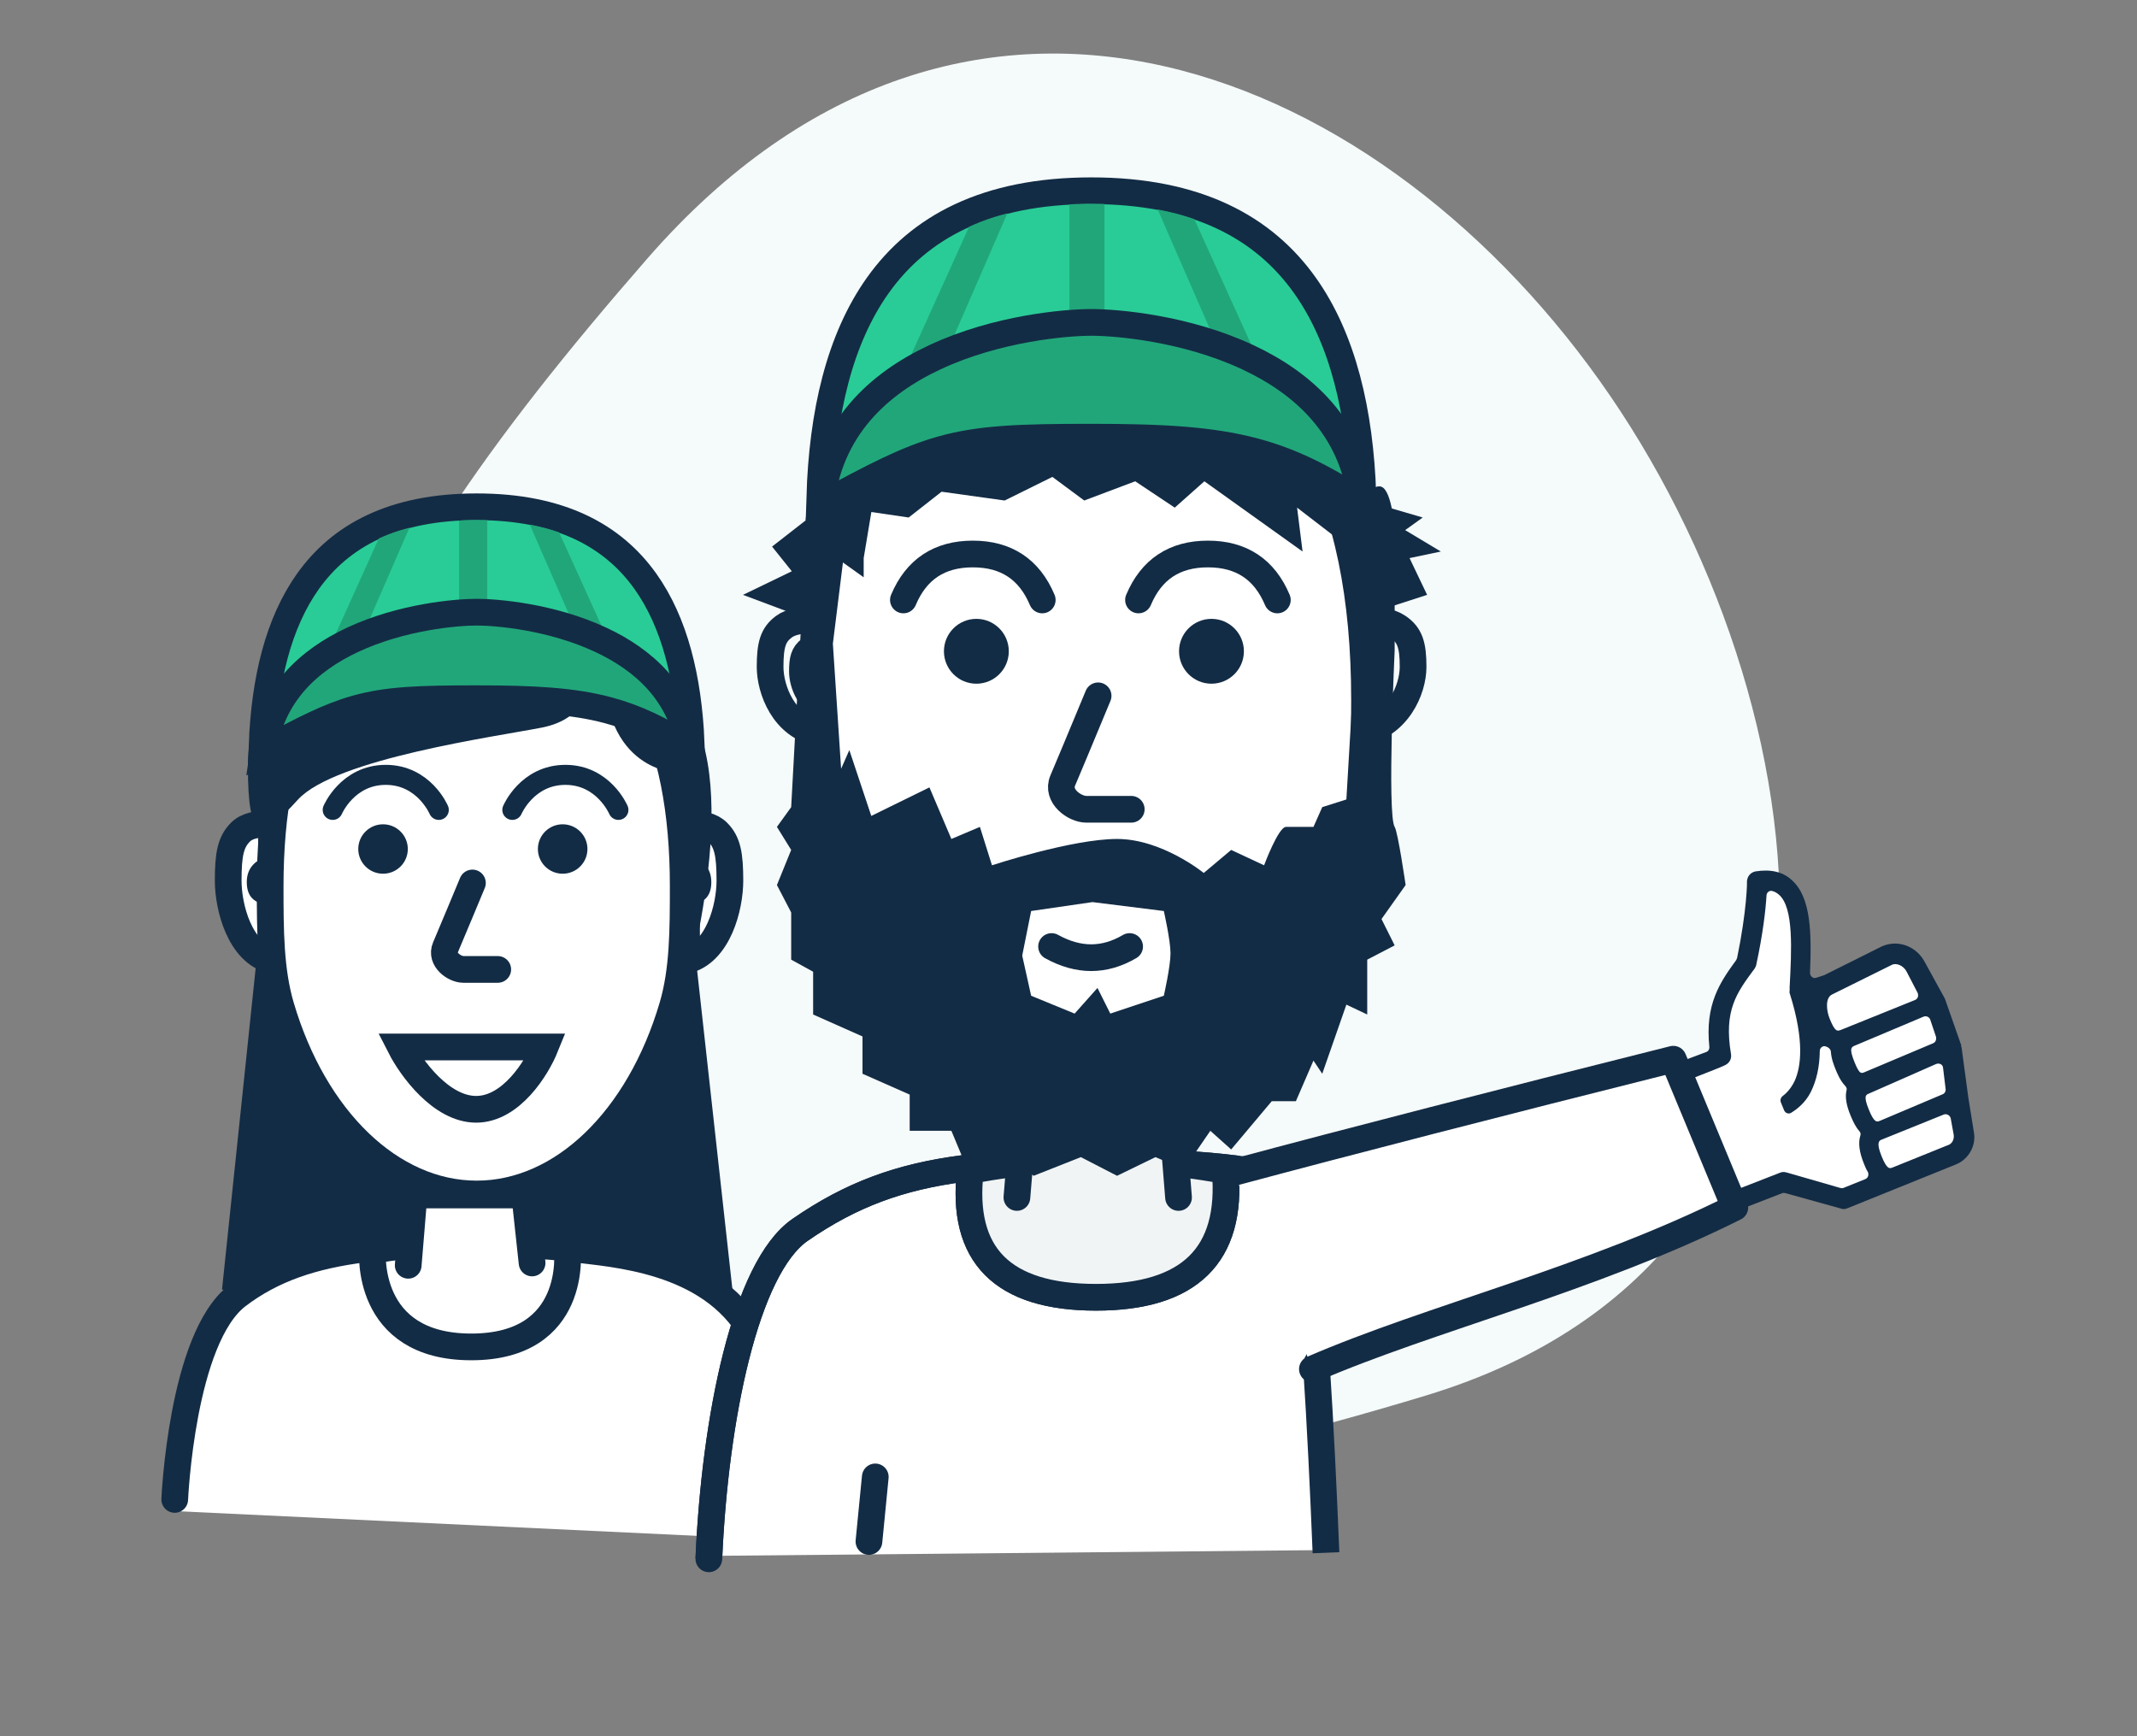<svg id="ei6ncrwtuvit1" xmlns="http://www.w3.org/2000/svg" xmlns:xlink="http://www.w3.org/1999/xlink" viewBox="0 0 320 260" shape-rendering="geometricPrecision" text-rendering="geometricPrecision"><rect x="0" y="0" width="320" height="260" fill="#808080" stroke="none"/><style><![CDATA[#ei6ncrwtuvit19_ts {animation: ei6ncrwtuvit19_ts__ts 4000ms linear infinite normal forwards}@keyframes ei6ncrwtuvit19_ts__ts { 0% {transform: translate(57.357px,127.14px) scale(1,1)} 27.5% {transform: translate(57.357px,127.14px) scale(1,1)} 32.5% {transform: translate(57.357px,127.14px) scale(1,0.243)} 37.5% {transform: translate(57.357px,127.14px) scale(1,1)} 100% {transform: translate(57.357px,127.14px) scale(1,1)} }#ei6ncrwtuvit20_ts {animation: ei6ncrwtuvit20_ts__ts 4000ms linear infinite normal forwards}@keyframes ei6ncrwtuvit20_ts__ts { 0% {transform: translate(84.255px,127.14px) scale(1,1)} 27.5% {transform: translate(84.255px,127.14px) scale(1,1)} 32.5% {transform: translate(84.255px,127.14px) scale(1,0.243)} 37.5% {transform: translate(84.255px,127.14px) scale(1,1)} 100% {transform: translate(84.255px,127.14px) scale(1,1)} }#ei6ncrwtuvit42_ts {animation: ei6ncrwtuvit42_ts__ts 4000ms linear infinite normal forwards}@keyframes ei6ncrwtuvit42_ts__ts { 0% {transform: translate(181.409px,97.53px) scale(1,1)} 62.5% {transform: translate(181.409px,97.53px) scale(1,1)} 67.5% {transform: translate(181.409px,97.53px) scale(1,0.214)} 72.5% {transform: translate(181.409px,97.53px) scale(1,1)} 100% {transform: translate(181.409px,97.53px) scale(1,1)} }#ei6ncrwtuvit43_ts {animation: ei6ncrwtuvit43_ts__ts 4000ms linear infinite normal forwards}@keyframes ei6ncrwtuvit43_ts__ts { 0% {transform: translate(146.204px,97.53px) scale(1,1)} 62.5% {transform: translate(146.204px,97.53px) scale(1,1)} 67.5% {transform: translate(146.204px,97.53px) scale(1,0.214)} 72.5% {transform: translate(146.204px,97.53px) scale(1,1)} 100% {transform: translate(146.204px,97.53px) scale(1,1)} }#ei6ncrwtuvit47_ts {animation: ei6ncrwtuvit47_ts__ts 4000ms linear infinite normal forwards}@keyframes ei6ncrwtuvit47_ts__ts { 0% {transform: translate(263.583px,130px) scale(0.665,0.665);animation-timing-function: cubic-bezier(0.68,-0.55,0.265,1.55)} 12.5% {transform: translate(263.583px,130px) scale(1,1)} 100% {transform: translate(263.583px,130px) scale(1,1)} }#ei6ncrwtuvit47 {animation: ei6ncrwtuvit47_c_o 4000ms linear infinite normal forwards}@keyframes ei6ncrwtuvit47_c_o { 0% {opacity: 0} 12.5% {opacity: 1} 50% {opacity: 1} 100% {opacity: 0} }]]></style><g id="ei6ncrwtuvit2" clip-path="url(#ei6ncrwtuvit58)"><g id="ei6ncrwtuvit3"><path id="ei6ncrwtuvit4" d="M213.473,208.997C283.737,187.731,274.619,108.268,241.102,59.263C207.585,10.257,144.993,-16.366,96.977,38.669C48.961,93.704,30.949,132.261,64.466,181.266C97.984,230.272,143.209,230.262,213.473,208.997Z" clip-rule="evenodd" fill="rgb(245,250,250)" fill-rule="evenodd" stroke="none" stroke-width="1"/><path id="ei6ncrwtuvit5" d="M26.444,226.3L109.512,230.24L112.822,210.695C113.453,205.966,112.318,195.594,102.735,191.938C90.755,187.366,72.628,188.155,48.354,189.888C28.935,191.276,25.656,214.741,26.444,226.3Z" fill="rgb(255,255,255)" stroke="none" stroke-width="1"/><path id="ei6ncrwtuvit6" d="M100.757,112.501L110.185,197.702L33.243,193.128L41.265,116.504L100.757,112.501Z" clip-rule="evenodd" fill="rgb(19,44,69)" fill-rule="evenodd" stroke="none" stroke-width="1"/><path id="ei6ncrwtuvit7" d="M112.62,199.604C106.295,188.471,91.588,187.768,85.808,187.011C81.448,186.441,76.477,186.261,70.454,186.261C64.462,186.261,59.235,186.455,54.601,187.033C46.861,187.998,40.778,190.031,35.556,194.009C27.209,200.37,26.165,224.541,26.165,224.541" fill="rgb(255,255,255)" stroke="none" stroke-width="1"/><path id="ei6ncrwtuvit8" d="M26.165,224.541C26.165,224.541,27.209,200.37,35.556,194.009C40.778,190.031,46.861,187.998,54.601,187.033C59.235,186.455,64.462,186.261,70.454,186.261C76.477,186.261,81.448,186.441,85.808,187.011C91.588,187.768,106.295,188.471,112.62,199.604L109.389,230.24" fill="none" stroke="rgb(19,44,69)" stroke-width="4" stroke-linecap="round" stroke-linejoin="round"/><path id="ei6ncrwtuvit9" d="M84.945,187.244C84.945,187.244,86.627,201.701,70.569,201.701C54.512,201.701,55.787,187.244,55.787,187.244C55.787,187.244,62.944,185.914,70.569,185.914" fill="none" stroke="rgb(19,44,69)" stroke-width="4" stroke-linecap="round" stroke-linejoin="round"/><path id="ei6ncrwtuvit10" d="M79.676,189.13L78.575,178.952L61.995,178.952L61.126,189.476" fill="rgb(255,255,255)" stroke="none" stroke-width="1"/><path id="ei6ncrwtuvit11" d="M79.676,189.13L78.575,178.952L61.995,178.952L61.126,189.476" fill="none" stroke="rgb(19,44,69)" stroke-width="4" stroke-linecap="round" stroke-linejoin="round"/><path id="ei6ncrwtuvit12" d="M40.663,123.496C38.498,123.285,36.937,123.667,35.978,124.643C34.539,126.107,34.17,127.927,34.17,131.884C34.17,135.841,35.904,142.647,40.663,143.794L40.663,123.496Z" fill="rgb(255,255,255)" stroke="rgb(19,44,69)" stroke-width="4"/><path id="ei6ncrwtuvit13" d="M40.663,128.065C38.189,128.652,36.953,129.999,36.953,132.106C36.953,134.214,38.042,135.334,40.221,135.467L40.663,128.065Z" fill="rgb(19,44,69)" stroke="none" stroke-width="1"/><path id="ei6ncrwtuvit14" d="M102.805,123.496L102.805,143.794C107.564,142.647,109.297,135.841,109.297,131.884C109.297,127.927,108.929,126.107,107.49,124.643C106.531,123.667,104.969,123.285,102.805,123.496Z" fill="rgb(255,255,255)" stroke="rgb(19,44,69)" stroke-width="4"/><path id="ei6ncrwtuvit15" d="M102.805,128.065L103.247,135.467C105.426,135.334,106.515,134.214,106.515,132.106C106.515,129.999,105.279,128.652,102.805,128.065Z" fill="rgb(19,44,69)" stroke="none" stroke-width="1"/><path id="ei6ncrwtuvit16" d="M71.734,178.952C58.465,178.952,47.086,167.473,42.258,151.131C40.667,145.742,40.662,139.825,40.662,133.617C40.662,123.116,42.303,113.449,46.526,105.763C52.372,95.123,61.49,88.281,71.734,88.281C81.998,88.281,91.132,95.151,96.977,105.827C101.179,113.502,102.805,123.145,102.805,133.617C102.805,139.816,102.803,145.725,101.216,151.108C96.392,167.462,85.009,178.952,71.734,178.952Z" fill="rgb(255,255,255)" stroke="none" stroke-width="1"/><path id="ei6ncrwtuvit17" d="M71.38,179.77C57.47,179.77,45.541,167.718,40.48,150.562C38.812,144.905,38.807,138.693,38.807,132.175C38.807,121.151,40.527,111.002,44.954,102.933C51.083,91.763,60.642,84.58,71.38,84.58C65.073,89.5,44.084,96.021,44.084,132.175C44.704,164.439,57.962,173.935,71.38,179.77Z" fill="rgb(255,255,255)" stroke="none" stroke-width="1"/><path id="ei6ncrwtuvit18" d="M42.063,150.711C47.055,167.634,58.586,178.802,71.38,178.802C84.181,178.802,95.716,167.624,100.704,150.688C102.29,145.304,102.307,139.335,102.307,132.691C102.307,121.75,100.604,111.894,96.375,104.16C90.401,93.23,81.287,86.58,71.38,86.58C61.493,86.58,52.397,93.203,46.421,104.094C42.171,111.839,40.454,121.72,40.454,132.691C40.454,139.344,40.473,145.321,42.063,150.711Z" fill="none" stroke="rgb(19,44,69)" stroke-width="4"/><g id="ei6ncrwtuvit19_ts" transform="translate(57.357,127.14) scale(1,1)"><path id="ei6ncrwtuvit19" d="M57.357,130.841C55.308,130.841,53.647,129.184,53.647,127.14C53.647,125.096,55.308,123.439,57.357,123.439C59.406,123.439,61.067,125.096,61.067,127.14C61.067,129.184,59.406,130.841,57.357,130.841Z" transform="translate(-57.357,-127.14)" fill="rgb(19,44,69)" stroke="none" stroke-width="1"/></g><g id="ei6ncrwtuvit20_ts" transform="translate(84.255,127.14) scale(1,1)"><path id="ei6ncrwtuvit20" d="M84.255,130.841C82.206,130.841,80.545,129.184,80.545,127.14C80.545,125.096,82.206,123.439,84.255,123.439C86.304,123.439,87.965,125.096,87.965,127.14C87.965,129.184,86.304,130.841,84.255,130.841Z" transform="translate(-84.255,-127.14)" fill="rgb(19,44,69)" stroke="none" stroke-width="1"/></g><path id="ei6ncrwtuvit21" d="M92.603,121.282C92.603,121.282,90.389,116.037,84.661,116.037C78.933,116.037,76.719,121.282,76.719,121.282" fill="none" stroke="rgb(19,44,69)" stroke-width="3" stroke-linecap="round"/><path id="ei6ncrwtuvit22" d="M65.705,121.282C65.705,121.282,63.491,116.037,57.763,116.037C52.035,116.037,49.821,121.282,49.821,121.282" fill="none" stroke="rgb(19,44,69)" stroke-width="3" stroke-linecap="round"/><path id="ei6ncrwtuvit23" d="M70.741,132.226C70.741,132.226,67.454,140.128,66.696,141.894C65.937,143.659,68.044,145.172,69.393,145.172C70.741,145.172,74.534,145.172,74.534,145.172" fill="none" stroke="rgb(19,44,69)" stroke-width="4" stroke-linecap="round"/><path id="ei6ncrwtuvit24" d="M90.525,97.448C88.738,102.476,87.956,107.616,81.139,108.957C74.323,110.298,50.193,113.608,44.606,119.754C39.019,125.899,37.121,126.072,37.121,114.669C37.121,103.266,46.948,78.564,71.307,78.564C95.665,78.564,99.173,94.435,104.76,109.631C110.347,124.827,101.029,153.987,101.029,153.987C101.029,153.987,102.705,143.708,102.705,135.215C102.705,126.723,101.029,115.661,101.029,115.661C101.029,115.661,89.296,115.214,90.525,97.448Z" clip-rule="evenodd" fill="rgb(19,44,69)" fill-rule="evenodd" stroke="none" stroke-width="1"/><path id="ei6ncrwtuvit25" d="M103.498,111.196C99.116,108.475,95.354,106.694,91.069,105.585C85.831,104.23,79.94,103.915,71.38,103.915C62.868,103.915,58.02,104.064,53.293,105.352C49.233,106.457,45.319,108.39,39.248,111.577C39.62,101.818,41.677,93.299,46.107,87.068C50.949,80.26,58.835,75.891,71.38,75.891C83.926,75.891,91.812,80.26,96.654,87.068C101.027,93.218,103.087,101.597,103.498,111.196Z" fill="rgb(41,204,150)" stroke="rgb(19,44,69)" stroke-width="4"/><path id="ei6ncrwtuvit26" d="M68.75,77.953L68.75,91.637L72.959,91.684L72.959,77.904C72.959,77.904,71.545,77.875,70.855,77.875C70.164,77.875,68.75,77.953,68.75,77.953Z" fill="rgb(33,166,122)" stroke="none" stroke-width="1"/><path id="ei6ncrwtuvit27" d="M56.725,80.636L45.603,105.23L49.908,105.23L61.307,79.033C61.307,79.033,60.078,79.34,58.944,79.736C57.811,80.132,56.725,80.636,56.725,80.636Z" fill="rgb(33,166,122)" stroke="none" stroke-width="1"/><path id="ei6ncrwtuvit28" d="M83.723,79.724L95.054,104.704L90.75,104.704L79.332,78.564C79.332,78.564,80.624,78.813,81.66,79.086C82.695,79.36,83.723,79.724,83.723,79.724Z" fill="rgb(33,166,122)" stroke="none" stroke-width="1"/><path id="ei6ncrwtuvit29" d="M103.268,112.025C98.995,109.296,95.293,107.496,91.087,106.367C85.84,104.959,79.941,104.632,71.38,104.632C62.869,104.632,58.011,104.787,53.275,106.125C49.255,107.26,45.38,109.235,39.425,112.474C40.636,103.908,46.296,98.858,52.775,95.822C60.18,92.351,68.408,91.673,71.38,91.673C74.353,91.673,82.581,92.351,89.986,95.822C96.352,98.804,101.926,103.731,103.268,112.025Z" fill="rgb(33,166,122)" stroke="rgb(19,44,69)" stroke-width="4"/><path id="ei6ncrwtuvit30" d="M149.946,176.359C147.989,176.606,146.072,176.916,144.195,177.286C142.787,189.43,148.81,195.502,162.265,195.502C175.72,195.502,181.913,189.43,180.844,177.286C178.832,176.911,176.797,176.599,174.74,176.35C177.408,176.503,179.935,175.544,182.335,175.843C192.063,177.059,194.08,174.836,194.08,174.836C194.08,174.836,197.977,211.534,199.182,232.118L106.592,232.992C107.471,212.786,111.845,191.251,119.714,185.811C127.074,180.723,134.037,178.184,143.112,176.993C145.26,176.712,147.527,176.505,149.946,176.359Z" clip-rule="evenodd" fill="rgb(255,255,255)" fill-rule="evenodd" stroke="none" stroke-width="1"/><path id="ei6ncrwtuvit31" d="M198.555,232.524C198.177,223.179,197.706,213.283,197.14,204.712C196.889,200.916,209.663,201.62,209.376,198.507C208.923,193.603,195.382,185.51,194.838,183.342C193.276,177.119,195.147,176.288,185.016,175.023C182.517,174.71,179.886,174.483,177.107,174.324C179.249,174.584,181.368,174.909,183.464,175.299C184.577,187.945,178.128,194.268,164.116,194.268C150.105,194.268,143.833,187.945,145.3,175.299C147.254,174.913,149.25,174.591,151.288,174.333C148.77,174.486,146.409,174.701,144.172,174.994C134.722,176.234,127.471,178.878,119.806,184.176C111.612,189.842,107.058,212.393,106.143,233.435M175.339,165.205L176.477,179.321M153.411,165.512L152.274,179.321" fill="none" stroke="rgb(19,44,69)" stroke-width="4" stroke-linejoin="round"/><path id="ei6ncrwtuvit32" d="M131.067,221.17L130.119,230.84" fill="none" stroke="rgb(19,44,69)" stroke-width="4" stroke-linecap="round"/><path id="ei6ncrwtuvit33" d="M162.714,166.058C165.142,166.058,169.512,165.147,175.825,163.326L175.825,173.948L184.869,174.92C185.314,187.747,178.455,194.161,164.292,194.161C150.129,194.161,143.432,187.747,144.201,174.92L152.334,173.948L152.334,164.237C156.826,165.451,160.286,166.058,162.714,166.058Z" fill="rgb(240,244,245)" stroke="none" stroke-width="1"/><path id="ei6ncrwtuvit34" d="M185.016,175.023C182.517,174.71,179.886,174.483,177.107,174.324C179.249,174.584,181.368,174.909,183.464,175.299C184.577,187.945,178.128,194.268,164.116,194.268C150.105,194.268,143.833,187.945,145.3,175.299C147.254,174.913,149.25,174.591,151.288,174.333C148.77,174.486,146.409,174.701,144.172,174.994C134.722,176.234,127.471,178.878,119.806,184.176C111.612,189.842,107.058,212.393,106.143,233.435M175.339,165.205L176.477,179.321M153.411,165.512L152.274,179.321" fill="none" stroke="rgb(19,44,69)" stroke-width="4" stroke-linecap="round" stroke-linejoin="round"/><path id="ei6ncrwtuvit35" d="M209.292,93.852C208.068,93.04,206.075,92.722,203.312,92.897L203.312,109.789C209.386,108.835,211.599,103.171,211.599,99.878C211.599,96.585,211.129,95.071,209.292,93.852Z" fill="rgb(245,250,250)" stroke="rgb(19,44,69)" stroke-width="4"/><path id="ei6ncrwtuvit36" d="M203.938,97.275C203.279,96.835,202.206,96.663,200.718,96.758L200.718,105.908C203.989,105.39,205.181,102.323,205.181,100.539C205.181,98.755,204.927,97.935,203.938,97.275Z" fill="rgb(245,250,250)" stroke="rgb(19,44,69)" stroke-width="4"/><path id="ei6ncrwtuvit37" d="M117.378,93.852C118.471,93.04,120.251,92.722,122.717,92.897L122.717,109.789C117.294,108.835,115.318,103.171,115.318,99.878C115.318,96.585,115.738,95.071,117.378,93.852Z" fill="rgb(245,250,250)" stroke="rgb(19,44,69)" stroke-width="4"/><path id="ei6ncrwtuvit38" d="M121.265,97.275C121.854,96.835,122.812,96.663,124.14,96.758L124.14,105.908C121.22,105.39,120.156,102.323,120.156,100.539C120.156,98.755,120.383,97.935,121.265,97.275Z" fill="rgb(245,250,250)" stroke="rgb(19,44,69)" stroke-width="4"/><path id="ei6ncrwtuvit39" d="M162.592,165.512C179.959,165.512,194.853,150.45,201.171,129.007C203.255,121.937,203.26,114.173,203.26,106.027C203.26,92.249,201.113,79.565,195.585,69.481C187.934,55.52,176,46.543,162.592,46.543C149.157,46.543,137.203,55.557,129.553,69.565C124.053,79.635,121.924,92.287,121.924,106.027C121.924,114.162,121.926,121.915,124.004,128.977C130.318,150.436,145.217,165.512,162.592,165.512Z" fill="rgb(255,255,255)" stroke="none" stroke-width="1"/><path id="ei6ncrwtuvit40" d="M157.465,141.744C159.478,142.857,161.455,143.414,163.397,143.414C165.339,143.414,167.258,142.857,169.153,141.744" fill="none" stroke="rgb(19,44,69)" stroke-width="4" stroke-linecap="round"/><path id="ei6ncrwtuvit41" d="M163.055,166.118C180.159,166.118,195.549,151.255,202.19,128.686C203.97,122.635,204.329,117.357,204.329,104.813C204.329,89.453,201.793,76.719,196.42,66.903C188.37,52.195,176.159,43.508,163.055,43.508C149.924,43.508,137.69,52.231,129.641,66.99C124.299,76.788,121.78,89.485,121.78,104.813C121.78,117.364,122.135,122.614,123.91,128.655C130.546,151.241,145.942,166.118,163.055,166.118Z" clip-rule="evenodd" fill="none" fill-rule="evenodd" stroke="rgb(19,44,69)" stroke-width="4"/><g id="ei6ncrwtuvit42_ts" transform="translate(181.409,97.53) scale(1,1)"><path id="ei6ncrwtuvit42" d="M181.409,102.386C184.09,102.386,186.265,100.212,186.265,97.53C186.265,94.848,184.09,92.674,181.409,92.674C178.727,92.674,176.553,94.848,176.553,97.53C176.553,100.212,178.727,102.386,181.409,102.386Z" transform="translate(-181.409,-97.53)" fill="rgb(19,44,69)" stroke="none" stroke-width="1"/></g><g id="ei6ncrwtuvit43_ts" transform="translate(146.204,97.53) scale(1,1)"><path id="ei6ncrwtuvit43" d="M146.204,102.386C148.885,102.386,151.06,100.212,151.06,97.53C151.06,94.848,148.885,92.674,146.204,92.674C143.522,92.674,141.348,94.848,141.348,97.53C141.348,100.212,143.522,102.386,146.204,102.386Z" transform="translate(-146.204,-97.53)" fill="rgb(19,44,69)" stroke="none" stroke-width="1"/></g><path id="ei6ncrwtuvit44" d="M135.278,89.843C137.21,85.256,140.675,82.962,145.673,82.962C150.671,82.962,154.136,85.256,156.068,89.843M170.483,89.843C172.415,85.256,175.88,82.962,180.878,82.962C185.876,82.962,189.341,85.256,191.273,89.843M164.433,104.202C161.565,111.115,159.8,115.343,159.138,116.888C158.145,119.204,160.903,121.19,162.668,121.19C163.844,121.19,166.087,121.19,169.396,121.19" fill="none" stroke="rgb(19,44,69)" stroke-width="4" stroke-linecap="round"/><path id="ei6ncrwtuvit45" d="M250.606,160.657L259.18,180.654L266.839,177.101L276.389,179.497L293.969,171.765L290.592,152.973L285.266,143.005L271.353,148.946L269.308,145.966L268.905,134.649L264.016,131.593L262.561,136.64L261.011,144.012L258.194,151.783L257.745,158.481L250.606,160.657Z" clip-rule="evenodd" fill="rgb(255,255,255)" fill-rule="evenodd" stroke="none" stroke-width="1"/><path id="ei6ncrwtuvit46" d="M291.209,149.505L291.272,149.661L293.682,156.533C293.639,156.647,293.702,156.803,293.734,156.882L294.737,164.323L295.576,169.551C295.947,171.592,294.764,173.619,292.887,174.377L276.623,180.944C276.309,181.071,275.967,181.117,275.637,180.976L267.34,178.671C267.153,178.654,267.043,178.609,266.887,178.672L261.07,180.929C260.68,181.086,260.494,181.527,260.652,181.919L251.148,158.383C251.306,158.774,251.747,158.962,252.137,158.805C253.075,158.426,254.594,157.905,255.532,157.526C255.846,157.4,255.985,157.07,255.966,156.803C255.295,150.412,257.522,147.143,259.982,143.777C260.029,143.666,260.074,143.558,260.121,143.447C261.594,136.283,261.623,132.073,261.592,131.996C261.652,131.243,262.07,130.708,262.806,130.503C265.107,130.121,267.006,130.542,268.343,131.826C271.204,134.41,271.277,139.767,271.037,145.701C271.04,146.155,271.496,146.611,271.965,146.421L273.087,146.057L273.242,145.994L281.792,141.721C284.185,140.662,286.867,141.68,288.131,143.907L291.209,149.505ZM289.47,156.229C289.86,156.072,289.968,155.662,289.921,155.318L289.031,152.667C288.873,152.275,288.432,152.087,288.042,152.245L277.785,156.568C277.236,156.789,276.846,156.947,277.702,159.065C278.494,161.027,278.744,160.742,279.368,160.49L289.47,156.229ZM283.277,144.496C283.197,144.528,274.335,148.928,274.335,148.928C273.273,149.449,273.5,151.362,273.975,152.539C274.798,154.578,275.112,154.451,275.737,154.199L286.763,149.75C287.153,149.593,287.339,149.151,287.149,148.68L285.505,145.512C285.049,144.601,283.95,144.135,283.277,144.496L283.277,144.496ZM275.578,177.9C275.765,177.917,275.875,177.962,276.031,177.899L279.314,176.573C279.704,176.415,279.891,175.974,279.701,175.503C279.464,175.144,279.305,174.75,279.115,174.279C278.417,172.552,278.225,171.172,278.579,170.023C278.672,169.804,278.577,169.569,278.405,169.364C277.918,168.832,277.489,167.999,277.078,166.981C276.476,165.49,276.268,164.298,276.499,163.291C276.591,163.072,276.496,162.837,276.325,162.632C275.555,161.848,275.079,160.671,274.857,160.121C274.635,159.571,274.224,158.553,274.158,157.485C274.142,157.217,273.968,157.014,273.717,156.841C273.606,156.794,273.606,156.794,273.499,156.748C273.027,156.484,272.466,156.892,272.5,157.425C272.464,159.811,272.002,161.825,271.149,163.538C270.34,165.141,269.092,166.103,268.217,166.638C267.859,166.875,267.339,166.719,267.149,166.248L266.668,165.074C266.541,164.759,266.649,164.352,266.931,164.146C267.416,163.769,268.148,163.107,268.738,161.866C269.655,159.854,270.264,155.957,268.022,148.835C267.927,148.6,267.974,148.488,267.987,148.301L267.985,147.847C268.274,142.256,268.622,135.912,266.387,133.985C266.105,133.733,265.744,133.516,265.446,133.451C265.005,133.263,264.524,133.642,264.523,134.098C264.392,136.248,263.999,139.784,262.987,144.481C262.971,144.669,262.8,144.922,262.755,145.029C260.045,148.68,258.098,151.29,259.208,157.866C259.306,158.556,258.996,159.139,258.4,159.469C257.649,159.865,254.881,160.89,253.395,161.49C253.005,161.648,252.818,162.089,252.976,162.48L259.121,177.7C259.279,178.091,259.72,178.279,260.11,178.122L266.555,175.612C266.868,175.485,267.135,175.47,267.541,175.58L275.578,177.9ZM292.555,169.95L292.106,167.486C292.027,167.063,291.523,166.719,291.054,166.909L281.751,170.665C281.437,170.792,280.891,171.012,281.747,173.13C282.57,175.169,282.96,175.012,283.429,174.822L291.635,171.506C292.295,171.332,292.65,170.641,292.555,169.95ZM290.96,159.918C290.925,159.385,290.377,159.151,289.908,159.34L279.87,163.76C279.4,163.949,279.011,164.107,279.834,166.145C280.657,168.184,281.047,168.027,281.516,167.837L290.914,163.861C291.228,163.734,291.368,163.404,291.349,163.138L290.96,159.918Z" clip-rule="evenodd" fill="rgb(19,44,69)" fill-rule="evenodd" stroke="none" stroke-width="1"/><g id="ei6ncrwtuvit47_ts" transform="translate(263.583,130) scale(0.665,0.665)"><path id="ei6ncrwtuvit47" d="M261.255,114.051L262.45,122.57C262.576,123.464,263.428,124.088,264.347,123.959C265.266,123.83,265.914,122.995,265.789,122.102L264.593,113.582C264.468,112.689,263.615,112.065,262.696,112.194C261.777,112.323,261.129,113.157,261.255,114.051ZM252.276,131.069C252.778,130.998,253.243,130.684,253.522,130.231C253.921,129.432,253.615,128.48,252.785,128.017L244.912,124.074C244.093,123.691,243.112,123.997,242.631,124.808C242.231,125.607,242.538,126.56,243.367,127.022L251.241,130.965C251.599,131.08,251.944,131.115,252.276,131.069ZM281.891,118.925L275.407,124.883C274.726,125.476,274.704,126.552,275.309,127.214C275.698,127.573,276.234,127.746,276.737,127.676C277.069,127.629,277.393,127.5,277.692,127.212L284.176,121.254C284.858,120.661,284.88,119.585,284.275,118.923C283.597,118.356,282.562,118.252,281.891,118.925Z" transform="translate(-263.583,-130)" opacity="0" clip-rule="evenodd" fill="rgb(41,204,150)" fill-rule="evenodd" stroke="rgb(41,204,150)" stroke-width="1"/></g><path id="ei6ncrwtuvit48" d="M184.773,175.568C202.297,170.872,224.225,165.222,250.558,158.618L259.779,180.817C238.238,191.601,214.047,197.409,196.523,205.021" clip-rule="evenodd" fill="rgb(255,255,255)" fill-rule="evenodd" stroke="none" stroke-width="1"/><path id="ei6ncrwtuvit49" d="M184.773,175.568C202.297,170.872,224.225,165.222,250.558,158.618L259.779,180.817C238.238,191.601,214.047,197.409,196.523,205.021" fill="none" stroke="rgb(19,44,69)" stroke-width="4" stroke-linecap="round" stroke-linejoin="round"/><path id="ei6ncrwtuvit50" d="M124.717,96.39L127.182,76.509L121.76,77.495L120.117,90.639L118.474,120.87L116.338,123.828L118.474,127.278L116.338,132.536L118.474,136.643L118.474,143.708L121.76,145.516L121.76,151.923L129.154,155.209L129.154,160.796L136.218,163.917L136.218,169.339L142.462,169.339L144.105,173.282L151.006,173.282L154.784,176.076L161.849,173.282L167.271,176.076L173.022,173.282L177.294,175.09L181.237,169.339L184.359,172.132L190.438,164.903L194.052,164.903L196.681,158.824L197.996,160.796L201.61,150.445L204.732,151.923L204.732,143.708L208.84,141.572L206.868,137.629L210.483,132.536C210.483,132.536,209.336,124.608,208.84,123.828C207.689,122.021,208.84,97.375,208.84,97.375L208.84,79.302C208.84,79.302,208.452,73.507,206.868,72.895C205.283,72.282,201.61,76.509,201.61,76.509L202.925,97.375L201.61,119.72L197.996,120.87L196.681,123.828L192.574,123.828C191.424,123.828,189.288,129.578,189.288,129.578L184.359,127.278L180.251,130.729C180.251,130.729,174.008,125.635,167.271,125.635C160.535,125.635,148.541,129.578,148.541,129.578L146.734,123.828L142.462,125.635L139.176,117.913L130.468,122.185L127.182,112.327L125.95,115.12L124.717,96.39ZM163.588,135.09L154.405,136.425L153.07,143.104L154.405,149.114L160.917,151.786L164.34,147.946L166.26,151.786L174.274,149.114C174.274,149.114,175.276,144.718,175.276,142.77C175.276,140.822,174.274,136.425,174.274,136.425L163.588,135.09Z" clip-rule="evenodd" fill="rgb(19,44,69)" fill-rule="evenodd" stroke="none" stroke-width="1"/><path id="ei6ncrwtuvit51" d="M204.334,74.951L213.042,77.497L210.413,79.387L215.752,82.591L211.07,83.576L213.699,89.081L205.663,91.68L202.773,82.591L194.229,76.019L195.051,82.591L180.346,72.075L175.91,76.019L169.995,72.075L162.355,74.951L157.59,71.418L150.443,74.951L140.996,73.636L136.067,77.497L130.48,76.676L129.33,83.576L129.33,86.452L125.305,83.576L121.279,84.809L123.017,89.175L119.801,92.284L111.257,89.081L118.568,85.548L115.611,81.851L120.458,78.072L128.262,72.815C128.262,72.815,138.695,65.914,163.505,65.914C188.314,65.914,204.334,74.951,204.334,74.951Z" clip-rule="evenodd" fill="rgb(19,44,69)" fill-rule="evenodd" stroke="none" stroke-width="1"/><path id="ei6ncrwtuvit52" d="M204.08,74.092C198.284,70.424,193.439,68.077,187.895,66.642C181.417,64.966,174.114,64.571,163.423,64.571C152.78,64.571,146.789,64.76,140.958,66.348C135.776,67.76,130.781,70.262,122.754,74.485C123.13,61.886,125.7,50.816,131.444,42.738C137.601,34.079,147.619,28.564,163.423,28.564C179.227,28.564,189.245,34.079,195.402,42.738C201.086,50.731,203.662,61.656,204.08,74.092Z" fill="rgb(41,204,150)" stroke="rgb(19,44,69)" stroke-width="4"/><path id="ei6ncrwtuvit53" d="M160.137,30.605L160.137,47.7L165.395,47.759L165.395,30.544C165.395,30.544,163.628,30.508,162.766,30.508C161.903,30.508,160.137,30.605,160.137,30.605Z" fill="rgb(33,166,122)" stroke="none" stroke-width="1"/><path id="ei6ncrwtuvit54" d="M145.114,33.959L131.22,64.683L136.597,64.683L150.839,31.956C150.839,31.956,149.303,32.339,147.886,32.834C146.47,33.329,145.114,33.959,145.114,33.959Z" fill="rgb(33,166,122)" stroke="none" stroke-width="1"/><path id="ei6ncrwtuvit55" d="M178.842,32.818L192.997,64.025L187.62,64.025L173.357,31.37C173.357,31.37,174.971,31.681,176.264,32.022C177.558,32.364,178.842,32.818,178.842,32.818Z" fill="rgb(33,166,122)" stroke="none" stroke-width="1"/><path id="ei6ncrwtuvit56" d="M203.907,75.217C198.2,71.488,193.399,69.09,187.912,67.617C181.426,65.876,174.114,65.467,163.423,65.467C152.781,65.467,146.78,65.663,140.94,67.313C135.787,68.768,130.82,71.341,122.887,75.668C124.126,64.162,131.531,57.464,139.968,53.51C149.308,49.133,159.667,48.28,163.423,48.28C167.179,48.28,177.538,49.133,186.878,53.51C195.204,57.412,202.525,63.987,203.907,75.217Z" fill="rgb(33,166,122)" stroke="rgb(19,44,69)" stroke-width="4"/><path id="ei6ncrwtuvit57" d="M81.644,156.79L59.971,156.79C61.558,159.9,66.046,166.119,71.3,166.119C76.554,166.119,80.386,159.9,81.644,156.79Z" fill="none" stroke="rgb(19,44,69)" stroke-width="4"/></g><clipPath id="ei6ncrwtuvit58"><rect id="ei6ncrwtuvit59" width="320" height="260" rx="0" ry="0" fill="rgb(255,255,255)" stroke="none" stroke-width="1"/></clipPath></g></svg>